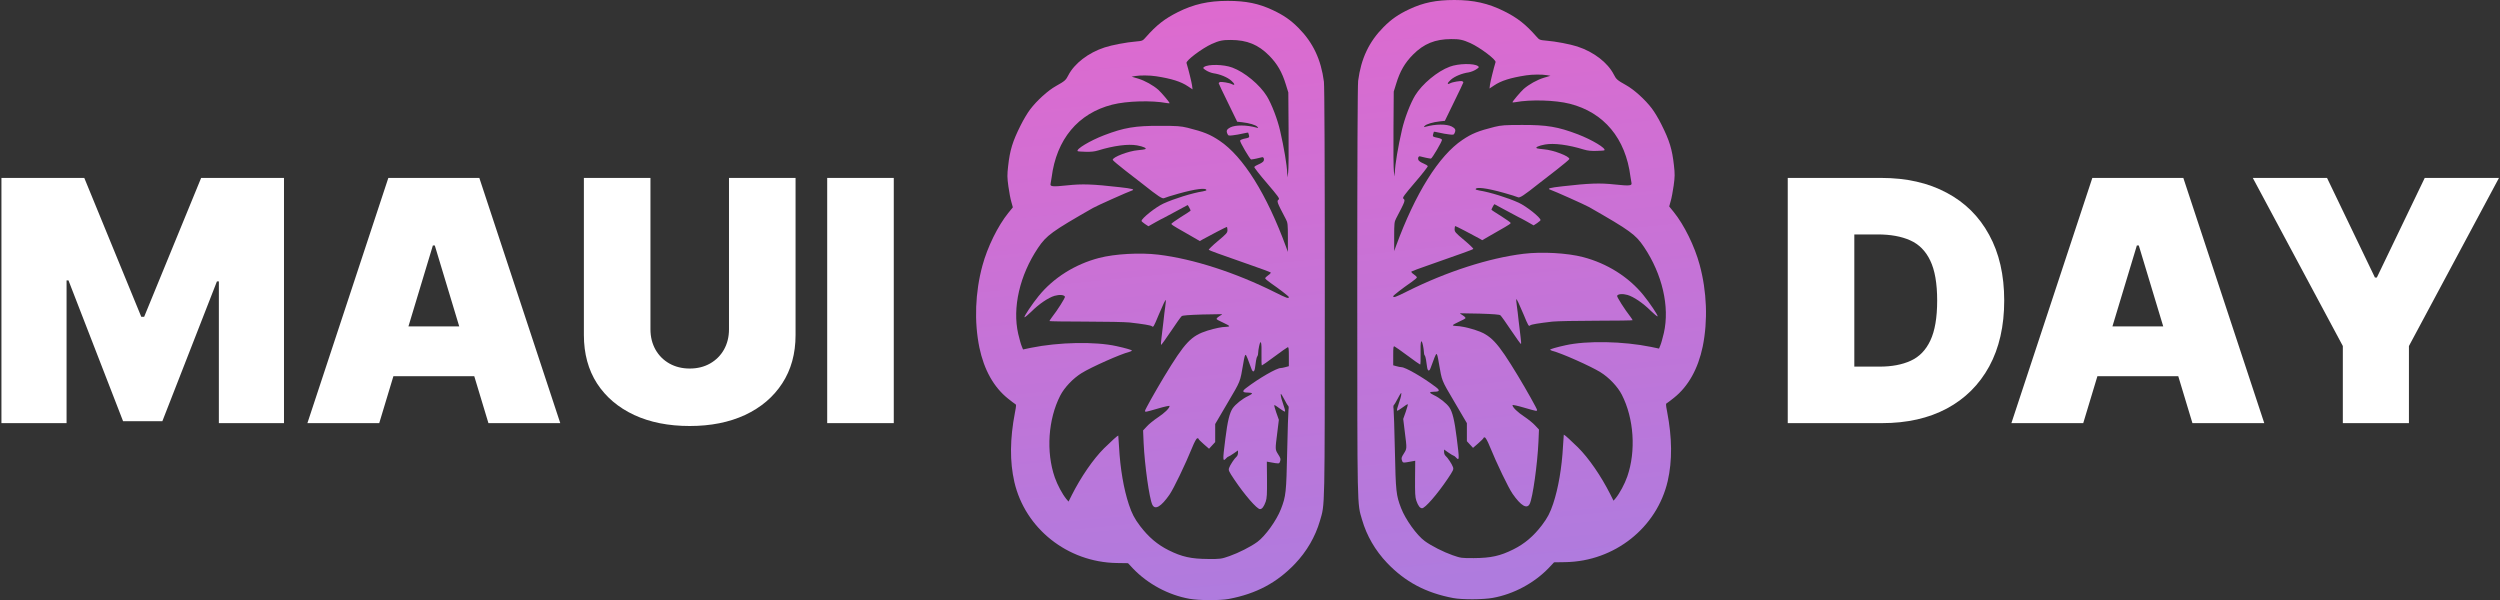 <svg width="1483" height="356" viewBox="0 0 1483 356" fill="none" xmlns="http://www.w3.org/2000/svg">
<rect x="0" y="0" width="1483" height="356" fill="#333333" stroke="none"/>
<path d="M705.499 355.187C693.065 352.951 680.892 346.402 672.204 337.357L669.135 334.082L662.319 333.978C633.238 333.459 608.111 313.55 601.712 285.896C598.955 273.784 599.059 260.321 602.076 244.675C602.909 240.36 602.909 239.997 602.076 239.581C601.608 239.269 599.735 237.917 597.966 236.462C589.487 229.704 583.712 219.308 580.955 206.105C577.833 190.719 578.458 173.461 582.776 157.555C585.741 146.535 591.984 133.903 598.122 126.314L600.828 122.987L599.943 119.816C599.423 118.101 598.643 113.943 598.174 110.564C597.446 105.314 597.446 103.598 598.018 98.608C599.059 89.096 600.672 83.846 605.458 74.333C607.07 71.058 609.62 66.796 611.076 64.924C614.978 59.726 621.741 53.593 626.475 50.993C631.678 48.083 632.25 47.563 633.707 44.704C637.296 37.686 645.568 31.293 655.296 28.122C659.562 26.718 668.354 25.055 673.661 24.639C677.666 24.275 677.822 24.223 679.643 22.144C686.094 14.815 690.932 11.072 698.736 7.173C708.048 2.495 716.892 0.52 728.233 0.52C739.106 0.52 746.702 2.079 754.973 5.978C761.424 8.993 765.638 11.904 770.268 16.582C778.904 25.263 783.638 35.295 785.355 48.498C785.667 51.149 785.875 94.502 785.875 173.461C785.823 304.713 785.979 298.735 783.014 308.872C780.257 318.384 775.159 327.117 768.187 334.446C757.471 345.674 745.193 352.224 728.91 355.291C723.655 356.278 711.222 356.226 705.499 355.187ZM729.326 329.872C734.788 327.949 741.968 324.31 745.869 321.451C750.551 318.02 757.262 308.716 759.864 301.958C762.829 294.265 763.037 292.238 763.557 267.703C763.817 255.279 764.182 244.207 764.338 243.063C764.546 241.92 764.442 240.932 764.13 240.724C763.869 240.568 762.881 238.957 761.997 237.19C761.06 235.422 760.124 233.811 759.916 233.655C759.447 233.395 759.916 236.15 760.8 238.489C762.049 242.128 762.517 243.895 762.257 244.155C762.101 244.311 760.644 243.479 759.083 242.284C757.471 241.036 756.014 240.153 755.91 240.309C755.754 240.464 756.326 242.492 757.106 244.779L758.615 249.041L757.679 256.683C756.378 266.923 756.378 266.559 758.251 269.574C759.708 271.861 759.812 272.381 759.343 273.68C758.771 275.24 758.927 275.188 753.205 274.148L751.488 273.836L751.592 284.388C751.644 293.173 751.54 295.46 750.812 297.592C749.771 300.503 748.679 302.01 747.43 302.01C745.609 302.01 738.326 293.589 732.239 284.544C728.858 279.502 728.598 278.93 729.118 277.527C729.69 275.812 732.343 271.861 733.54 270.873C734.008 270.458 734.372 269.522 734.372 268.69V267.183L731.771 269.002C730.366 269.99 728.962 270.821 728.754 270.821C728.493 270.821 727.869 271.289 727.349 271.861C725.268 274.148 725.216 273.213 726.881 260.269C728.181 249.769 729.378 244.987 731.199 242.232C732.811 239.841 737.129 236.41 740.459 234.902C741.707 234.331 742.696 233.655 742.696 233.395C742.696 233.083 741.551 232.875 740.095 232.875C736.973 232.875 736.713 232.043 739.21 230.172C746.754 224.402 757.314 218.321 759.708 218.321C760.228 218.321 761.528 218.061 762.621 217.749L764.546 217.229V211.459C764.546 206.677 764.442 205.793 763.817 206.001C763.401 206.157 759.864 208.652 756.014 211.511C752.112 214.422 748.783 216.761 748.575 216.761C748.314 216.761 748.262 213.798 748.314 210.211C748.522 203.038 747.898 200.803 746.91 205.325C746.598 206.781 746.338 208.6 746.338 209.38C746.338 210.211 746.129 211.043 745.869 211.355C745.609 211.615 745.245 212.759 745.089 213.902C744.933 215.046 744.673 216.969 744.465 218.217C744.1 220.816 743.164 221.024 742.332 218.736C740.355 213.174 739.262 210.523 738.95 210.523C738.482 210.523 738.17 211.615 737.494 215.721C735.517 227.001 736.141 225.494 728.233 238.957L720.846 251.536V262.245L717.204 266.195L714.083 263.492C712.366 261.985 710.961 260.581 710.961 260.321C710.961 260.061 710.597 259.905 710.181 260.009C709.713 260.113 708.516 262.245 707.372 265.103C703.054 275.656 696.291 289.743 693.742 293.433C688.799 300.555 685.158 302.738 683.545 299.359C681.776 295.668 679.019 276.072 678.395 262.712L678.083 255.331L680.32 252.94C681.516 251.588 684.482 249.197 686.823 247.638C690.776 245.039 693.794 242.128 693.794 240.828C693.794 240.568 690.724 241.192 686.927 242.336C679.331 244.519 679.227 244.571 679.227 243.687C679.227 243.012 685.314 232.147 690.516 223.519C702.95 202.986 706.539 199.191 716.424 196.073C720.846 194.721 724.956 193.889 727.349 193.889C728.337 193.889 729.17 193.681 729.17 193.422C729.17 193.214 727.557 192.278 725.58 191.394C723.603 190.511 721.834 189.575 721.678 189.263C721.522 189.003 722.199 188.275 723.187 187.652C724.227 187.028 725.008 186.456 724.904 186.352C724.8 186.3 719.545 186.404 713.251 186.56C705.291 186.82 701.493 187.08 700.973 187.548C700.505 187.912 697.643 191.914 694.574 196.54C691.505 201.115 688.851 204.753 688.747 204.597C688.591 204.442 688.695 202.518 689.008 200.283C689.32 198.048 689.84 193.785 690.152 190.771C690.464 187.756 690.932 183.701 691.245 181.726C691.505 179.751 691.661 178.087 691.557 177.983C691.297 177.723 689.944 180.582 687.291 186.872C684.325 194.045 684.169 194.253 683.285 193.526C682.609 192.954 678.551 192.278 670.071 191.29C667.47 191.03 655.712 190.771 643.903 190.771C632.146 190.771 622.521 190.615 622.521 190.459C622.521 190.303 623.198 189.263 623.978 188.223C627.256 184.065 631.938 176.632 631.73 176.008C631.261 174.864 628.452 174.656 625.539 175.488C621.897 176.58 616.383 180.27 611.753 184.897C609.672 186.924 607.851 188.431 607.695 188.171C607.383 187.652 612.325 180.27 616.123 175.592C624.863 164.832 637.608 156.775 651.915 153.032C661.227 150.589 676.314 149.757 687.135 151.057C707.788 153.552 732.967 161.713 756.274 173.357C763.193 176.84 764.546 177.307 764.546 176.216C764.546 175.8 758.927 171.434 753.777 167.899C751.956 166.651 750.499 165.352 750.499 165.092C750.499 164.78 751.332 163.948 752.32 163.273C753.361 162.597 753.985 161.817 753.777 161.609C753.569 161.401 748.679 159.582 742.956 157.607C722.719 150.537 717.464 148.614 717.048 148.198C716.84 147.99 719.233 145.651 722.407 143C727.661 138.634 728.129 138.062 728.129 136.45C728.129 135.463 727.921 134.631 727.713 134.631C727.349 134.631 718.245 139.361 713.615 141.908L711.742 143L706.8 140.141C704.094 138.53 700.297 136.346 698.372 135.307C696.395 134.215 694.834 133.124 694.834 132.812C694.834 132.552 697.435 130.68 700.557 128.705C703.73 126.782 706.279 125.066 706.279 124.911C706.279 124.547 704.719 121.636 704.511 121.636C704.407 121.636 701.129 123.403 697.279 125.534C693.378 127.666 690.1 129.433 689.996 129.433C689.84 129.433 687.811 130.524 685.47 131.824L681.256 134.215L679.175 132.864C678.083 132.084 677.146 131.304 677.146 131.096C677.146 129.537 685.574 122.831 690.152 120.752C696.499 117.841 707.216 114.514 713.459 113.527C714.655 113.319 715.644 113.007 715.644 112.799C715.644 111.239 709.037 112.071 699.048 114.878C694.938 116.022 691.14 117.217 690.568 117.529C689.528 118.101 687.083 116.49 678.187 109.42C676.314 107.965 671.528 104.222 667.522 101.155C663.516 98.036 660.187 95.229 660.082 94.865C659.718 93.306 669.395 89.563 675.065 89.096C676.938 88.94 678.811 88.68 679.227 88.524C680.684 88.056 678.291 86.912 674.493 86.237C669.239 85.301 660.655 86.393 651.395 89.251C649.21 89.927 646.973 90.135 643.903 90.031C641.458 89.979 639.377 89.823 639.273 89.667C638.129 88.524 646.504 83.482 654.984 80.207C666.846 75.684 673.401 74.593 688.071 74.645C698.372 74.645 700.349 74.801 704.459 75.788C714.031 78.18 717.881 79.739 723.447 83.482C737.441 92.838 751.436 115.19 762.933 146.587L763.974 149.446V140.869C763.974 133.072 763.869 132.084 762.829 130.109C757.367 119.712 757.21 119.297 758.563 118.309C759.187 117.841 758.043 116.23 751.592 108.692C747.326 103.754 743.944 99.388 744.048 99.076C744.205 98.712 745.349 97.984 746.65 97.465C747.95 96.945 749.199 96.113 749.511 95.593C750.187 94.346 749.511 92.89 748.47 93.306C747.638 93.618 742.904 94.606 742.176 94.606C741.499 94.606 735.361 84.105 735.621 83.43C735.725 83.066 736.661 82.598 737.598 82.39C741.135 81.662 741.239 81.61 740.875 80.155C740.667 79.375 740.459 78.699 740.407 78.647C740.355 78.595 738.898 78.855 737.233 79.219C735.517 79.635 732.863 80.103 731.355 80.259C728.806 80.571 728.598 80.519 728.077 79.323C727.297 77.608 727.713 76.672 729.794 75.581C732.863 74.021 739.366 74.073 745.297 75.684C746.494 76.048 746.546 75.996 745.869 75.217C745.037 74.177 741.083 72.981 736.869 72.514L733.904 72.202L728.441 60.974C725.424 54.84 722.927 49.59 722.927 49.382C722.927 49.174 723.239 48.862 723.603 48.706C724.488 48.342 729.378 49.174 730.73 49.902C732.811 50.993 732.603 49.798 730.366 47.823C728.077 45.795 723.759 44.028 719.805 43.456C718.505 43.248 716.528 42.468 715.436 41.741C713.511 40.493 713.459 40.337 714.291 39.714C716.684 37.998 725.892 38.154 730.991 40.077C738.326 42.78 747.378 50.318 751.54 57.127C754.401 61.858 757.783 70.694 759.343 77.452C761.684 87.588 763.453 98.192 763.557 102.611L763.609 105.262L764.13 102.403C764.39 100.791 764.494 89.615 764.39 77.192L764.234 54.84L762.777 50.162C760.54 42.78 757.627 37.79 752.84 32.956C746.39 26.458 739.731 23.755 730.21 23.703C725.268 23.651 723.187 24.119 718.765 26.095C713.042 28.694 703.418 35.919 703.834 37.374C705.083 41.481 706.8 48.55 707.112 50.578L707.424 53.021L704.771 51.253C700.557 48.394 694.886 46.627 685.73 45.224C682.088 44.652 676.21 44.6 673.296 45.12L671.268 45.483L675.117 46.627C679.123 47.823 684.065 50.578 687.187 53.333C689.008 54.996 693.794 60.61 693.794 61.182C693.794 61.338 693.013 61.286 692.077 61.13C683.181 59.466 668.406 59.882 659.822 62.065C639.533 67.212 626.683 82.598 623.822 105.262C623.614 106.717 623.354 108.381 623.198 109.004C622.782 110.72 624.342 110.876 633.238 109.94C641.926 109.004 648.169 109.212 664.14 111.032C671.684 111.863 673.505 112.383 671.372 113.059C669.343 113.683 650.51 122.104 648.273 123.403C624.03 137.282 620.805 139.569 615.758 147.054C604.886 163.273 600.463 182.506 604.001 198.048C604.729 201.063 605.614 204.338 606.082 205.377L606.862 207.301L611.544 206.313C628.088 202.934 649.73 202.518 662.319 205.325C667.782 206.521 671.424 207.612 671.424 207.924C671.424 208.132 670.799 208.496 670.019 208.704C664.869 209.952 647.389 217.749 641.666 221.283C636.516 224.454 631.365 229.912 628.92 234.695C621.741 248.729 620.441 268.066 625.695 283.193C627.256 287.663 630.169 293.069 632.562 296.032L633.863 297.54L635.787 293.693C641.25 282.881 648.533 272.277 654.984 265.883C659.146 261.777 662.944 258.346 663.36 258.346C663.412 258.346 663.62 261.465 663.828 265.259C664.504 277.891 666.585 290.106 669.655 299.307C671.476 304.765 672.984 307.624 676.314 312.042C681.308 318.592 686.562 323.062 693.221 326.389C701.025 330.288 706.539 331.535 716.684 331.587C723.967 331.639 724.384 331.587 729.326 329.872Z" fill="url(#paint0_linear_658_57)"/>
<path d="M885.501 354.667C897.935 352.432 910.108 345.882 918.796 336.837L921.865 333.563L928.681 333.459C957.762 332.939 982.889 313.03 989.288 285.376C992.045 273.265 991.941 259.801 988.924 244.155C988.091 239.841 988.091 239.477 988.924 239.061C989.392 238.749 991.265 237.398 993.034 235.942C1001.51 229.185 1007.29 218.788 1010.05 205.585C1013.17 190.199 1012.54 172.941 1008.22 157.035C1005.26 146.015 999.016 133.383 992.878 125.794L990.172 122.467L991.057 119.297C991.577 117.581 992.357 113.423 992.826 110.044C993.554 104.794 993.554 103.078 992.982 98.088C991.941 88.576 990.328 83.326 985.542 73.813C983.93 70.538 981.38 66.276 979.924 64.404C976.022 59.206 969.259 53.073 964.525 50.474C959.322 47.563 958.75 47.043 957.294 44.184C953.704 37.166 945.432 30.773 935.704 27.602C931.438 26.198 922.646 24.535 917.339 24.119C913.334 23.755 913.178 23.703 911.357 21.624C904.906 14.295 900.068 10.552 892.264 6.654C882.952 1.975 874.108 0 862.767 0C851.894 0 844.298 1.559 836.027 5.458C829.576 8.473 825.362 11.384 820.732 16.062C812.096 24.743 807.362 34.775 805.645 47.978C805.333 50.63 805.125 93.982 805.125 172.941C805.177 304.193 805.021 298.215 807.986 308.352C810.743 317.864 815.841 326.597 822.813 333.926C833.529 345.154 845.807 351.704 862.09 354.771C867.345 355.758 879.778 355.706 885.501 354.667ZM861.674 329.352C856.212 327.429 849.033 323.79 845.131 320.931C840.449 317.5 833.738 308.196 831.136 301.438C828.171 293.745 827.963 291.718 827.443 267.183C827.183 254.759 826.818 243.687 826.662 242.544C826.454 241.4 826.558 240.412 826.87 240.205C827.131 240.049 828.119 238.437 829.003 236.67C829.94 234.902 830.876 233.291 831.084 233.135C831.553 232.875 831.084 235.63 830.2 237.969C828.951 241.608 828.483 243.375 828.743 243.635C828.899 243.791 830.356 242.96 831.917 241.764C833.529 240.516 834.986 239.633 835.09 239.789C835.246 239.945 834.674 241.972 833.894 244.259L832.385 248.521L833.321 256.163C834.622 266.403 834.622 266.039 832.749 269.054C831.292 271.341 831.188 271.861 831.657 273.161C832.229 274.72 832.073 274.668 837.795 273.628L839.512 273.316L839.408 283.869C839.356 292.653 839.46 294.941 840.188 297.072C841.229 299.983 842.321 301.49 843.57 301.49C845.391 301.49 852.674 293.069 858.761 284.025C862.142 278.982 862.403 278.411 861.882 277.007C861.31 275.292 858.657 271.341 857.46 270.354C856.992 269.938 856.628 269.002 856.628 268.17V266.663L859.229 268.482C860.634 269.47 862.038 270.302 862.246 270.302C862.507 270.302 863.131 270.769 863.651 271.341C865.732 273.628 865.784 272.693 864.119 259.749C862.819 249.249 861.622 244.467 859.801 241.712C858.189 239.321 853.871 235.89 850.541 234.383C849.293 233.811 848.304 233.135 848.304 232.875C848.304 232.563 849.449 232.355 850.905 232.355C854.027 232.355 854.287 231.524 851.79 229.652C844.246 223.882 833.686 217.801 831.292 217.801C830.772 217.801 829.472 217.541 828.379 217.229L826.454 216.709V210.939C826.454 206.157 826.558 205.273 827.183 205.481C827.599 205.637 831.136 208.132 834.986 210.991C838.888 213.902 842.217 216.241 842.425 216.241C842.686 216.241 842.738 213.278 842.686 209.692C842.478 202.518 843.102 200.283 844.09 204.805C844.402 206.261 844.662 208.08 844.662 208.86C844.662 209.692 844.871 210.523 845.131 210.835C845.391 211.095 845.755 212.239 845.911 213.382C846.067 214.526 846.327 216.449 846.535 217.697C846.9 220.296 847.836 220.504 848.668 218.217C850.645 212.655 851.738 210.004 852.05 210.004C852.518 210.004 852.83 211.095 853.507 215.202C855.483 226.482 854.859 224.974 862.767 238.437L870.154 251.017V261.725L873.796 265.675L876.917 262.972C878.634 261.465 880.039 260.061 880.039 259.801C880.039 259.541 880.403 259.386 880.819 259.49C881.287 259.593 882.484 261.725 883.628 264.584C887.946 275.136 894.709 289.223 897.258 292.913C902.201 300.035 905.842 302.218 907.455 298.839C909.224 295.149 911.981 275.552 912.605 262.193L912.917 254.811L910.68 252.42C909.484 251.069 906.518 248.677 904.177 247.118C900.224 244.519 897.206 241.608 897.206 240.309C897.206 240.049 900.276 240.672 904.073 241.816C911.669 243.999 911.773 244.051 911.773 243.167C911.773 242.492 905.686 231.628 900.484 222.999C888.05 202.466 884.461 198.672 874.576 195.553C870.154 194.201 866.044 193.37 863.651 193.37C862.663 193.37 861.83 193.162 861.83 192.902C861.83 192.694 863.443 191.758 865.42 190.875C867.397 189.991 869.166 189.055 869.322 188.743C869.478 188.483 868.801 187.756 867.813 187.132C866.773 186.508 865.992 185.936 866.096 185.832C866.2 185.78 871.455 185.884 877.749 186.04C885.709 186.3 889.507 186.56 890.027 187.028C890.495 187.392 893.357 191.394 896.426 196.021C899.495 200.595 902.149 204.234 902.253 204.078C902.409 203.922 902.305 201.998 901.992 199.763C901.68 197.528 901.16 193.266 900.848 190.251C900.536 187.236 900.068 183.181 899.755 181.206C899.495 179.231 899.339 177.567 899.443 177.463C899.703 177.203 901.056 180.062 903.709 186.352C906.675 193.526 906.831 193.733 907.715 193.006C908.391 192.434 912.449 191.758 920.929 190.771C923.53 190.511 935.288 190.251 947.097 190.251C958.854 190.251 968.479 190.095 968.479 189.939C968.479 189.783 967.802 188.743 967.022 187.704C963.744 183.545 959.062 176.112 959.27 175.488C959.739 174.345 962.548 174.137 965.461 174.968C969.103 176.06 974.617 179.751 979.247 184.377C981.328 186.404 983.149 187.912 983.305 187.652C983.617 187.132 978.675 179.751 974.877 175.072C966.137 164.312 953.392 156.255 939.085 152.512C929.773 150.069 914.686 149.238 903.865 150.537C883.212 153.032 858.033 161.193 834.726 172.837C827.807 176.32 826.454 176.788 826.454 175.696C826.454 175.28 832.073 170.914 837.223 167.379C839.044 166.132 840.501 164.832 840.501 164.572C840.501 164.26 839.668 163.428 838.68 162.753C837.639 162.077 837.015 161.297 837.223 161.089C837.431 160.881 842.321 159.062 848.044 157.087C868.281 150.017 873.536 148.094 873.952 147.678C874.16 147.47 871.767 145.131 868.593 142.48C863.339 138.114 862.871 137.542 862.871 135.931C862.871 134.943 863.079 134.111 863.287 134.111C863.651 134.111 872.755 138.841 877.385 141.389L879.258 142.48L884.2 139.621C886.906 138.01 890.703 135.827 892.628 134.787C894.605 133.695 896.166 132.604 896.166 132.292C896.166 132.032 893.565 130.161 890.443 128.185C887.27 126.262 884.721 124.547 884.721 124.391C884.721 124.027 886.281 121.116 886.489 121.116C886.593 121.116 889.871 122.883 893.721 125.014C897.622 127.146 900.9 128.913 901.004 128.913C901.16 128.913 903.189 130.005 905.53 131.304L909.744 133.695L911.825 132.344C912.917 131.564 913.854 130.784 913.854 130.576C913.854 129.017 905.426 122.311 900.848 120.232C894.501 117.321 883.784 113.994 877.541 113.007C876.345 112.799 875.356 112.487 875.356 112.279C875.356 110.72 881.963 111.551 891.952 114.358C896.062 115.502 899.86 116.698 900.432 117.009C901.472 117.581 903.917 115.97 912.813 108.9C914.686 107.445 919.472 103.702 923.478 100.635C927.484 97.516 930.813 94.71 930.918 94.346C931.282 92.786 921.605 89.044 915.935 88.576C914.062 88.42 912.189 88.16 911.773 88.004C910.316 87.536 912.709 86.392 916.507 85.717C921.761 84.781 930.345 85.873 939.605 88.732C941.79 89.407 944.027 89.615 947.097 89.511C949.542 89.459 951.623 89.303 951.727 89.147C952.872 88.004 944.496 82.962 936.016 79.687C924.155 75.165 917.6 74.073 902.929 74.125C892.628 74.125 890.651 74.281 886.541 75.269C876.969 77.66 873.119 79.219 867.553 82.962C853.559 92.318 839.564 114.67 828.067 146.067L827.026 148.926V140.349C827.026 132.552 827.131 131.564 828.171 129.589C833.633 119.193 833.79 118.777 832.437 117.789C831.813 117.321 832.957 115.71 839.408 108.173C843.674 103.234 847.056 98.868 846.952 98.556C846.795 98.192 845.651 97.465 844.35 96.945C843.05 96.425 841.801 95.593 841.489 95.073C840.813 93.826 841.489 92.37 842.53 92.786C843.362 93.098 848.096 94.086 848.824 94.086C849.501 94.086 855.639 83.586 855.379 82.91C855.275 82.546 854.339 82.078 853.402 81.87C849.865 81.142 849.761 81.091 850.125 79.635C850.333 78.855 850.541 78.18 850.593 78.127C850.645 78.076 852.102 78.335 853.767 78.699C855.483 79.115 858.137 79.583 859.645 79.739C862.194 80.051 862.403 79.999 862.923 78.803C863.703 77.088 863.287 76.152 861.206 75.061C858.137 73.501 851.634 73.553 845.703 75.165C844.506 75.528 844.454 75.477 845.131 74.697C845.963 73.657 849.917 72.462 854.131 71.994L857.096 71.682L862.559 60.454C865.576 54.32 868.073 49.07 868.073 48.862C868.073 48.654 867.761 48.342 867.397 48.187C866.512 47.823 861.622 48.654 860.27 49.382C858.189 50.474 858.397 49.278 860.634 47.303C862.923 45.276 867.241 43.508 871.195 42.936C872.495 42.728 874.472 41.949 875.564 41.221C877.489 39.973 877.541 39.818 876.709 39.194C874.316 37.478 865.108 37.634 860.009 39.558C852.674 42.261 843.622 49.798 839.46 56.607C836.599 61.338 833.217 70.174 831.657 76.932C829.316 87.068 827.547 97.672 827.443 102.091L827.391 104.742L826.87 101.883C826.61 100.271 826.506 89.096 826.61 76.672L826.766 54.32L828.223 49.642C830.46 42.261 833.373 37.27 838.16 32.436C844.61 25.939 851.269 23.235 860.79 23.184C865.732 23.132 867.813 23.599 872.235 25.575C877.958 28.174 887.582 35.399 887.166 36.855C885.917 40.961 884.2 48.031 883.888 50.058L883.576 52.501L886.229 50.733C890.443 47.875 896.114 46.107 905.27 44.704C908.912 44.132 914.79 44.08 917.704 44.6L919.732 44.964L915.883 46.107C911.877 47.303 906.935 50.058 903.813 52.813C901.992 54.476 897.206 60.09 897.206 60.662C897.206 60.818 897.987 60.766 898.923 60.61C907.819 58.947 922.594 59.362 931.178 61.546C951.467 66.692 964.317 82.078 967.178 104.742C967.386 106.197 967.646 107.861 967.802 108.485C968.218 110.2 966.658 110.356 957.762 109.42C949.074 108.484 942.831 108.692 926.86 110.512C919.316 111.343 917.495 111.863 919.628 112.539C921.657 113.163 940.49 121.584 942.727 122.883C966.97 136.762 970.195 139.049 975.242 146.535C986.115 162.753 990.537 181.986 986.999 197.528C986.271 200.543 985.386 203.818 984.918 204.857L984.138 206.781L979.456 205.793C962.912 202.414 941.27 201.998 928.681 204.805C923.218 206.001 919.576 207.093 919.576 207.404C919.576 207.612 920.201 207.976 920.981 208.184C926.131 209.432 943.611 217.229 949.334 220.764C954.484 223.934 959.635 229.392 962.08 234.175C969.259 248.21 970.559 267.547 965.305 282.673C963.744 287.143 960.831 292.549 958.438 295.512L957.137 297.02L955.213 293.173C949.75 282.361 942.467 271.757 936.016 265.363C931.854 261.257 928.056 257.826 927.64 257.826C927.588 257.826 927.38 260.945 927.172 264.74C926.496 277.371 924.415 289.587 921.345 298.787C919.524 304.245 918.016 307.104 914.686 311.523C909.692 318.072 904.438 322.543 897.779 325.869C889.975 329.768 884.461 331.015 874.316 331.067C867.033 331.119 866.616 331.067 861.674 329.352Z" fill="url(#paint1_linear_658_57)"/>
<path d="M0.852 105.545H49.999L83.806 187.932H85.511L119.317 105.545H168.465V251H129.829V166.909H128.692L96.306 249.864H73.011L40.624 166.341H39.488V251H0.852V105.545Z" fill="white"/>
<path d="M224.964 251H182.35L230.362 105.545H284.339L332.35 251H289.737L257.918 145.602H256.782L224.964 251ZM217.009 193.614H297.123V223.159H217.009V193.614Z" fill="white"/>
<path d="M432.439 105.545H471.928V198.727C471.928 209.807 469.276 219.395 463.973 227.491C458.717 235.541 451.378 241.767 441.956 246.17C432.534 250.527 421.596 252.705 409.143 252.705C396.596 252.705 385.611 250.527 376.189 246.17C366.767 241.767 359.428 235.541 354.172 227.491C348.964 219.395 346.359 209.807 346.359 198.727V105.545H385.848V195.318C385.848 199.816 386.842 203.841 388.831 207.392C390.82 210.896 393.566 213.642 397.07 215.631C400.621 217.619 404.645 218.614 409.143 218.614C413.689 218.614 417.714 217.619 421.217 215.631C424.721 213.642 427.467 210.896 429.456 207.392C431.445 203.841 432.439 199.816 432.439 195.318V105.545Z" fill="white"/>
<path d="M530.184 105.545V251H490.695V105.545H530.184Z" fill="white"/>
<path d="M1116.46 251H1060.49V105.545H1115.89C1130.85 105.545 1143.78 108.457 1154.67 114.281C1165.61 120.058 1174.03 128.391 1179.95 139.281C1185.92 150.124 1188.9 163.121 1188.9 178.273C1188.9 193.424 1185.94 206.445 1180.02 217.335C1174.1 228.178 1165.72 236.511 1154.88 242.335C1144.04 248.112 1131.23 251 1116.46 251ZM1099.98 217.477H1115.04C1122.23 217.477 1128.37 216.317 1133.43 213.997C1138.55 211.677 1142.43 207.676 1145.08 201.994C1147.78 196.312 1149.13 188.405 1149.13 178.273C1149.13 168.14 1147.76 160.233 1145.01 154.551C1142.31 148.869 1138.33 144.868 1133.08 142.548C1127.87 140.228 1121.48 139.068 1113.9 139.068H1099.98V217.477Z" fill="white"/>
<path d="M1235.78 251H1193.16L1241.17 105.545H1295.15L1343.16 251H1300.55L1268.73 145.602H1267.59L1235.78 251ZM1227.82 193.614H1307.94V223.159H1227.82V193.614Z" fill="white"/>
<path d="M1336.36 105.545H1380.4L1408.81 164.636H1409.94L1438.35 105.545H1482.39L1428.98 205.261V251H1389.77V205.261L1336.36 105.545Z" fill="white"/>
<defs>
<linearGradient id="paint0_linear_658_57" x1="329.546" y1="1.89561e-06" x2="368.324" y2="392.848" gradientUnits="userSpaceOnUse">
<stop stop-color="#E368CD"/>
<stop offset="1" stop-color="#AF7BDE"/>
</linearGradient>
<linearGradient id="paint1_linear_658_57" x1="329.546" y1="1.89561e-06" x2="368.324" y2="392.848" gradientUnits="userSpaceOnUse">
<stop stop-color="#E368CD"/>
<stop offset="1" stop-color="#AF7BDE"/>
</linearGradient>
</defs>
</svg>
